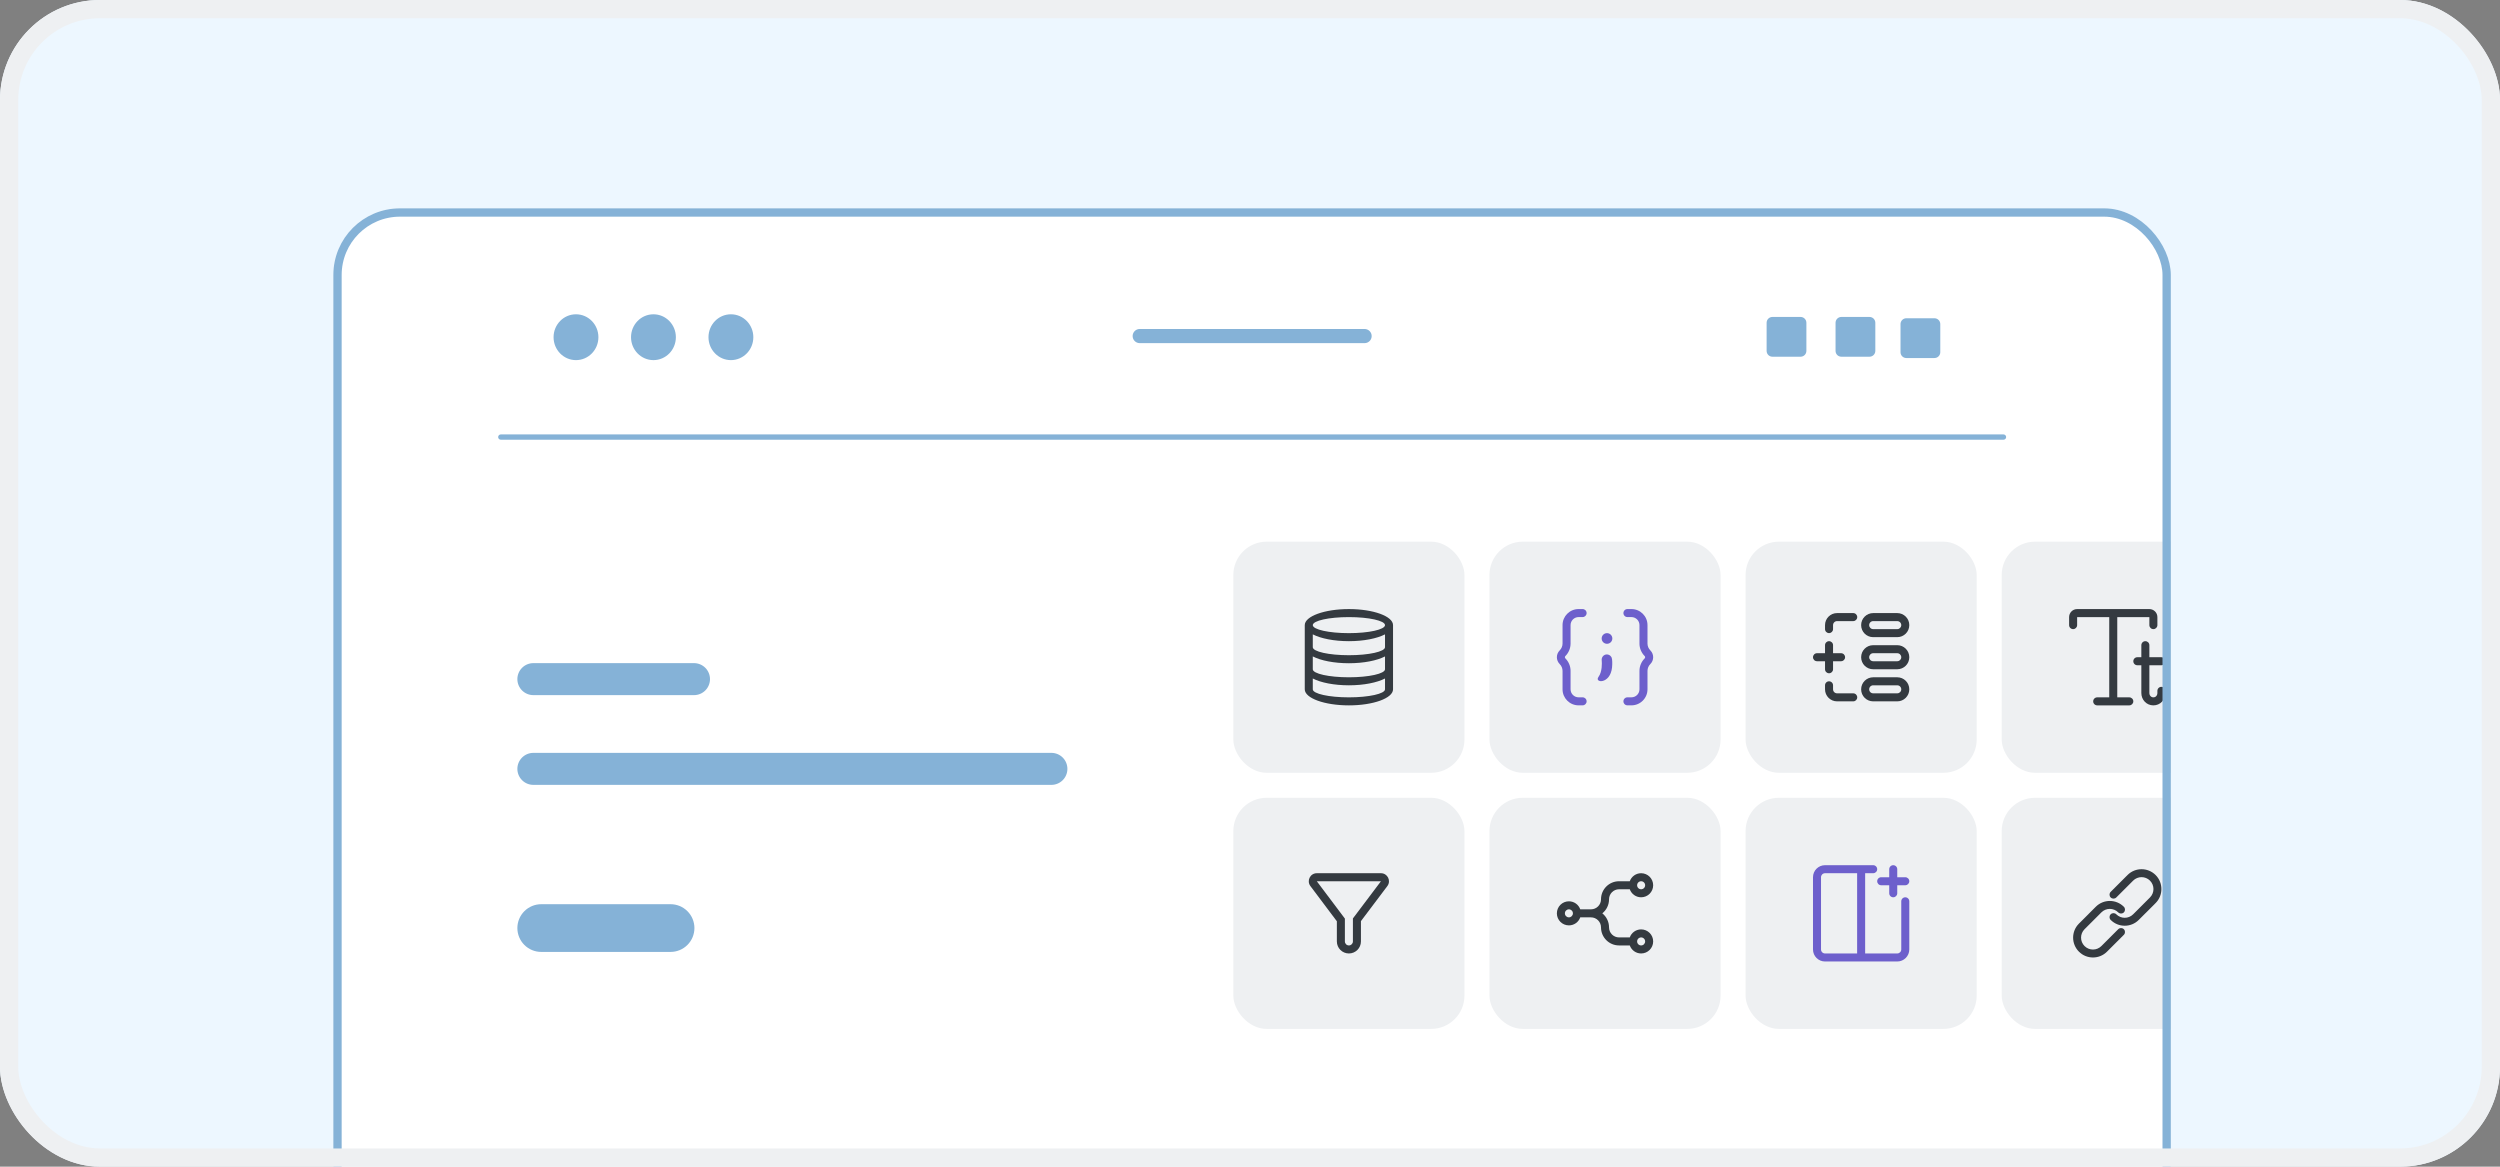 <svg xmlns="http://www.w3.org/2000/svg" width="300" height="140" viewBox="0 0 300 140" fill="none"><rect x="0" y="0" width="300" height="140" fill="#808080" stroke="none"/><g clip-path="url(#clip0_4464_12999)"><rect width="300" height="140" rx="12" fill="#EDF7FF"></rect><g clip-path="url(#clip1_4464_12999)"><rect x="40" y="25" width="220.5" height="168" rx="8" fill="white"></rect><path d="M126.168 90.344H64.005C63.496 90.344 63.007 90.546 62.647 90.906C62.287 91.266 62.084 91.755 62.084 92.264C62.084 92.774 62.287 93.262 62.647 93.622C63.007 93.983 63.496 94.185 64.005 94.185H126.168C126.677 94.185 127.166 93.983 127.526 93.622C127.886 93.262 128.088 92.774 128.088 92.264C128.088 91.755 127.886 91.266 127.526 90.906C127.166 90.546 126.677 90.344 126.168 90.344Z" fill="#85B2D7"></path><path d="M83.279 79.575H64.005C63.496 79.575 63.007 79.778 62.647 80.138C62.287 80.498 62.084 80.986 62.084 81.496C62.084 82.005 62.287 82.494 62.647 82.854C63.007 83.214 63.496 83.416 64.005 83.416H83.279C83.788 83.416 84.277 83.214 84.637 82.854C84.997 82.494 85.199 82.005 85.199 81.496C85.199 80.986 84.997 80.498 84.637 80.138C84.277 79.778 83.788 79.575 83.279 79.575Z" fill="#85B2D7"></path><path d="M240.419 52.766H60.096C60.012 52.766 59.931 52.733 59.871 52.673C59.811 52.613 59.778 52.532 59.778 52.448C59.778 52.364 59.811 52.283 59.871 52.223C59.931 52.163 60.012 52.13 60.096 52.13H240.419C240.504 52.13 240.585 52.163 240.644 52.223C240.704 52.283 240.738 52.364 240.738 52.448C240.738 52.532 240.704 52.613 240.644 52.673C240.585 52.733 240.504 52.766 240.419 52.766Z" fill="#85B2D7"></path><path d="M69.118 43.215C70.605 43.215 71.809 41.984 71.809 40.465C71.809 38.945 70.605 37.714 69.118 37.714C67.632 37.714 66.428 38.945 66.428 40.465C66.428 41.984 67.632 43.215 69.118 43.215Z" fill="#85B2D7"></path><path d="M78.414 43.215C79.9 43.215 81.105 41.984 81.105 40.465C81.105 38.945 79.9 37.714 78.414 37.714C76.928 37.714 75.723 38.945 75.723 40.465C75.723 41.984 76.928 43.215 78.414 43.215Z" fill="#85B2D7"></path><path d="M87.709 43.215C89.195 43.215 90.4 41.984 90.4 40.465C90.4 38.945 89.195 37.714 87.709 37.714C86.223 37.714 85.018 38.945 85.018 40.465C85.018 41.984 86.223 43.215 87.709 43.215Z" fill="#85B2D7"></path><path d="M224.339 38.033H220.963C220.871 38.033 220.781 38.051 220.696 38.086C220.612 38.121 220.535 38.172 220.47 38.237C220.405 38.302 220.354 38.379 220.319 38.463C220.284 38.548 220.266 38.639 220.266 38.73V42.109C220.266 42.201 220.284 42.291 220.319 42.376C220.354 42.46 220.405 42.537 220.47 42.602C220.535 42.667 220.612 42.718 220.696 42.753C220.781 42.788 220.871 42.806 220.963 42.806H224.339C224.524 42.806 224.702 42.733 224.833 42.602C224.964 42.472 225.038 42.294 225.039 42.109V38.73C225.038 38.545 224.964 38.367 224.833 38.237C224.702 38.106 224.524 38.033 224.339 38.033Z" fill="#85B2D7"></path><path d="M216.067 38.033H212.691C212.599 38.033 212.509 38.051 212.424 38.086C212.34 38.121 212.263 38.172 212.198 38.237C212.133 38.302 212.082 38.379 212.047 38.463C212.012 38.548 211.994 38.639 211.994 38.73V42.109C211.994 42.201 212.012 42.291 212.047 42.376C212.082 42.46 212.133 42.537 212.198 42.602C212.263 42.667 212.34 42.718 212.424 42.753C212.509 42.788 212.599 42.806 212.691 42.806H216.067C216.252 42.806 216.43 42.733 216.561 42.602C216.692 42.472 216.766 42.294 216.767 42.109V38.73C216.766 38.545 216.692 38.367 216.561 38.237C216.43 38.106 216.252 38.033 216.067 38.033Z" fill="#85B2D7"></path><path d="M232.134 38.191H228.758C228.667 38.191 228.576 38.209 228.492 38.244C228.407 38.279 228.33 38.331 228.266 38.395C228.201 38.46 228.15 38.537 228.115 38.621C228.079 38.706 228.061 38.797 228.062 38.888V42.267C228.061 42.359 228.079 42.45 228.115 42.534C228.15 42.619 228.201 42.695 228.266 42.76C228.33 42.825 228.407 42.876 228.492 42.911C228.576 42.946 228.667 42.964 228.758 42.964H232.134C232.319 42.964 232.497 42.891 232.628 42.76C232.76 42.63 232.834 42.453 232.834 42.267V38.888C232.834 38.703 232.76 38.526 232.628 38.395C232.497 38.264 232.319 38.191 232.134 38.191Z" fill="#85B2D7"></path><path d="M163.751 39.477H136.766C136.54 39.477 136.324 39.567 136.165 39.726C136.006 39.886 135.916 40.102 135.916 40.327C135.916 40.552 136.006 40.769 136.165 40.928C136.324 41.087 136.54 41.177 136.766 41.177H163.751C163.976 41.177 164.192 41.087 164.351 40.928C164.511 40.769 164.6 40.552 164.6 40.327C164.6 40.102 164.511 39.886 164.351 39.726C164.192 39.567 163.976 39.477 163.751 39.477Z" fill="#85B2D7"></path><path d="M80.467 108.504H64.948C64.189 108.504 63.46 108.806 62.923 109.343C62.386 109.88 62.084 110.608 62.084 111.368C62.084 112.127 62.386 112.855 62.923 113.392C63.46 113.929 64.189 114.231 64.948 114.231H80.467C81.227 114.231 81.955 113.929 82.492 113.392C83.029 112.855 83.331 112.127 83.331 111.368C83.331 110.608 83.029 109.88 82.492 109.343C81.955 108.806 81.227 108.504 80.467 108.504Z" fill="#85B2D7"></path><rect x="148" y="65" width="27.735" height="27.735" rx="4" fill="#EEF0F2"></rect><path fill-rule="evenodd" clip-rule="evenodd" d="M167.164 75.015V82.719C167.164 83.783 164.793 84.645 161.867 84.645C158.942 84.645 156.571 83.783 156.571 82.719V75.015C156.571 73.951 158.942 73.089 161.867 73.089C164.793 73.089 167.164 73.951 167.164 75.015ZM166.201 76.123C165.242 76.618 163.659 76.941 161.867 76.941C160.076 76.941 158.492 76.618 157.534 76.123V77.663C157.534 78.195 159.474 78.626 161.867 78.626C164.261 78.626 166.201 78.195 166.201 77.663V76.123ZM166.201 75.015C166.201 75.547 164.261 75.978 161.867 75.978C159.474 75.978 157.534 75.547 157.534 75.015C157.534 74.483 159.474 74.052 161.867 74.052C164.261 74.052 166.201 74.483 166.201 75.015ZM166.201 82.719V81.419C165.242 81.914 163.659 82.237 161.867 82.237C160.076 82.237 158.492 81.914 157.534 81.419V82.719C157.534 83.251 159.474 83.682 161.867 83.682C164.261 83.682 166.201 83.251 166.201 82.719ZM166.201 80.311V78.771C165.242 79.266 163.659 79.589 161.867 79.589C160.076 79.589 158.492 79.266 157.534 78.771V80.311C157.534 80.843 159.474 81.275 161.867 81.275C164.261 81.275 166.201 80.843 166.201 80.311Z" fill="#343A40"></path><rect x="178.735" y="65" width="27.735" height="27.735" rx="4" fill="#EEF0F2"></rect><path d="M189.913 73.087H189.431C188.367 73.087 187.505 73.949 187.505 75.013V77.223C187.505 77.531 187.383 77.827 187.165 78.045C186.711 78.499 186.711 79.235 187.165 79.689C187.383 79.907 187.505 80.203 187.505 80.511V82.716C187.505 83.779 188.367 84.642 189.431 84.642H189.913C190.179 84.642 190.394 84.426 190.394 84.16C190.394 83.894 190.179 83.679 189.913 83.679H189.431C188.899 83.679 188.468 83.248 188.468 82.716V80.511C188.468 79.947 188.244 79.407 187.846 79.008C187.768 78.93 187.768 78.804 187.846 78.726C188.244 78.327 188.468 77.787 188.468 77.223V75.013C188.468 74.481 188.899 74.05 189.431 74.05H189.913C190.179 74.05 190.394 73.834 190.394 73.568C190.394 73.302 190.179 73.087 189.913 73.087Z" fill="#6D5FCC"></path><path d="M195.292 73.087H195.773C196.837 73.087 197.699 73.949 197.699 75.013V77.223C197.699 77.531 197.822 77.827 198.04 78.045C198.494 78.499 198.494 79.235 198.04 79.689C197.822 79.907 197.699 80.203 197.699 80.511V82.716C197.699 83.779 196.837 84.642 195.773 84.642H195.292C195.026 84.642 194.81 84.426 194.81 84.16C194.81 83.894 195.026 83.679 195.292 83.679H195.773C196.305 83.679 196.736 83.248 196.736 82.716V80.511C196.736 79.947 196.96 79.407 197.359 79.008C197.437 78.93 197.437 78.804 197.359 78.726C196.96 78.327 196.736 77.787 196.736 77.223V75.013C196.736 74.481 196.305 74.05 195.773 74.05H195.292C195.026 74.05 194.81 73.834 194.81 73.568C194.81 73.302 195.026 73.087 195.292 73.087Z" fill="#6D5FCC"></path><path d="M193.48 76.616C193.48 76.969 193.193 77.255 192.839 77.255C192.486 77.255 192.199 76.969 192.199 76.616C192.199 76.264 192.486 75.978 192.839 75.978C193.193 75.978 193.48 76.264 193.48 76.616Z" fill="#6D5FCC"></path><path d="M191.819 81.228C192.284 80.597 192.231 79.555 192.207 79.275C192.202 79.241 192.199 79.206 192.199 79.17C192.199 78.817 192.479 78.531 192.824 78.531C193.047 78.531 193.243 78.651 193.354 78.832C193.373 78.857 193.389 78.891 193.403 78.93C193.427 78.991 193.443 79.057 193.447 79.126C193.5 79.499 193.452 80.04 193.446 80.097C193.221 82.148 191.279 81.963 191.819 81.228Z" fill="#6D5FCC"></path><rect x="209.469" y="65" width="27.735" height="27.735" rx="4" fill="#EEF0F2"></rect><path fill-rule="evenodd" clip-rule="evenodd" d="M227.67 73.57H224.781C223.983 73.57 223.337 74.217 223.337 75.015C223.337 75.813 223.983 76.459 224.781 76.459H227.67C228.468 76.459 229.115 75.813 229.115 75.015C229.115 74.217 228.468 73.57 227.67 73.57ZM224.3 75.015C224.3 74.749 224.515 74.533 224.781 74.533H227.67C227.936 74.533 228.152 74.749 228.152 75.015C228.152 75.281 227.936 75.496 227.67 75.496H224.781C224.515 75.496 224.3 75.281 224.3 75.015Z" fill="#343A40"></path><path fill-rule="evenodd" clip-rule="evenodd" d="M227.67 77.422H224.781C223.983 77.422 223.337 78.069 223.337 78.867C223.337 79.665 223.983 80.311 224.781 80.311H227.67C228.468 80.311 229.115 79.665 229.115 78.867C229.115 78.069 228.468 77.422 227.67 77.422ZM224.3 78.867C224.3 78.601 224.515 78.385 224.781 78.385H227.67C227.936 78.385 228.152 78.601 228.152 78.867C228.152 79.133 227.936 79.348 227.67 79.348H224.781C224.515 79.348 224.3 79.133 224.3 78.867Z" fill="#343A40"></path><path fill-rule="evenodd" clip-rule="evenodd" d="M224.781 81.274H227.67C228.468 81.274 229.115 81.921 229.115 82.719C229.115 83.517 228.468 84.163 227.67 84.163H224.781C223.983 84.163 223.337 83.517 223.337 82.719C223.337 81.921 223.983 81.274 224.781 81.274ZM224.781 82.237C224.515 82.237 224.3 82.453 224.3 82.719C224.3 82.985 224.515 83.2 224.781 83.2H227.67C227.936 83.2 228.152 82.985 228.152 82.719C228.152 82.453 227.936 82.237 227.67 82.237H224.781Z" fill="#343A40"></path><path d="M219.003 77.422C219.003 77.156 219.219 76.941 219.485 76.941C219.751 76.941 219.966 77.156 219.966 77.422V78.385H220.929C221.195 78.385 221.411 78.601 221.411 78.867C221.411 79.133 221.195 79.348 220.929 79.348H219.966V80.311C219.966 80.577 219.751 80.793 219.485 80.793C219.219 80.793 219.003 80.577 219.003 80.311V79.348H218.04C217.774 79.348 217.559 79.133 217.559 78.867C217.559 78.601 217.774 78.385 218.04 78.385H219.003V77.422Z" fill="#343A40"></path><path d="M219.966 75.493V75.015C219.966 74.749 220.182 74.533 220.448 74.533H222.387C222.653 74.533 222.868 74.318 222.868 74.052C222.868 73.786 222.653 73.57 222.387 73.57H220.448C219.65 73.57 219.003 74.217 219.003 75.015V75.493C219.003 75.759 219.219 75.974 219.485 75.974C219.751 75.974 219.966 75.759 219.966 75.493Z" fill="#343A40"></path><path d="M219.966 82.719V82.238C219.966 81.972 219.751 81.756 219.485 81.756C219.219 81.756 219.003 81.972 219.003 82.238V82.719C219.003 83.517 219.65 84.163 220.448 84.163H222.387C222.653 84.163 222.868 83.948 222.868 83.682C222.868 83.416 222.653 83.2 222.387 83.2H220.448C220.182 83.2 219.966 82.985 219.966 82.719Z" fill="#343A40"></path><rect x="240.204" y="65" width="27.735" height="27.735" rx="4" fill="#EEF0F2"></rect><path d="M249.256 73.089C248.725 73.089 248.293 73.52 248.293 74.052V75.015C248.293 75.281 248.509 75.496 248.775 75.496C249.041 75.496 249.256 75.281 249.256 75.015V74.052H253.109V83.682H251.664C251.398 83.682 251.182 83.898 251.182 84.163C251.182 84.429 251.398 84.645 251.664 84.645H255.516C255.782 84.645 255.998 84.429 255.998 84.163C255.998 83.898 255.782 83.682 255.516 83.682H254.072V74.052H257.924V75.015C257.924 75.281 258.139 75.496 258.405 75.496C258.671 75.496 258.887 75.281 258.887 75.015V74.052C258.887 73.52 258.455 73.089 257.924 73.089H249.256Z" fill="#343A40"></path><path d="M256.961 77.422V78.867H256.475C256.211 78.867 255.998 79.082 255.998 79.348C255.998 79.614 256.211 79.83 256.475 79.83H256.961V83.158C256.961 83.979 257.584 84.645 258.405 84.645C259.226 84.645 259.85 83.979 259.85 83.158V82.901C259.85 82.635 259.634 82.42 259.368 82.42C259.102 82.42 258.887 82.635 258.887 82.901V83.158C258.887 83.447 258.694 83.682 258.405 83.682C258.116 83.682 257.924 83.447 257.924 83.158V79.83H259.372C259.636 79.83 259.85 79.614 259.85 79.348C259.85 79.082 259.636 78.867 259.372 78.867H257.924V77.422C257.924 77.156 257.708 76.941 257.442 76.941C257.176 76.941 256.961 77.156 256.961 77.422Z" fill="#343A40"></path><rect x="148" y="95.734" width="27.735" height="27.735" rx="4" fill="#EEF0F2"></rect><path fill-rule="evenodd" clip-rule="evenodd" d="M161.386 110.231V112.972C161.386 113.238 161.601 113.453 161.867 113.453C162.133 113.453 162.349 113.238 162.349 112.972V110.213L165.713 105.749L158.017 105.749L161.386 110.231ZM163.312 110.535L166.482 106.329C166.961 105.694 166.508 104.786 165.713 104.786H158.017C157.223 104.786 156.771 105.693 157.248 106.328L160.423 110.552V112.972C160.423 113.77 161.069 114.416 161.867 114.416C162.665 114.416 163.312 113.77 163.312 112.972V110.535Z" fill="#343A40"></path><rect x="178.735" y="95.734" width="27.735" height="27.735" rx="4" fill="#EEF0F2"></rect><path fill-rule="evenodd" clip-rule="evenodd" d="M196.936 107.675C197.734 107.675 198.38 107.028 198.38 106.231C198.38 105.433 197.734 104.786 196.936 104.786C196.307 104.786 195.772 105.188 195.573 105.749H194.288C193.091 105.749 192.121 106.719 192.121 107.916C192.121 108.581 191.582 109.12 190.917 109.12H189.631C189.433 108.559 188.898 108.157 188.269 108.157C187.471 108.157 186.824 108.803 186.824 109.601C186.824 110.399 187.471 111.046 188.269 111.046C188.898 111.046 189.433 110.644 189.631 110.083H190.917C191.582 110.083 192.121 110.622 192.121 111.286C192.121 112.483 193.091 113.453 194.288 113.453H195.574C195.772 114.014 196.307 114.416 196.936 114.416C197.734 114.416 198.38 113.769 198.38 112.972C198.38 112.174 197.734 111.527 196.936 111.527C196.307 111.527 195.772 111.929 195.573 112.49H194.288C193.623 112.49 193.084 111.951 193.084 111.286C193.084 110.606 192.77 109.998 192.279 109.601C192.77 109.204 193.084 108.597 193.084 107.916C193.084 107.251 193.623 106.712 194.288 106.712H195.574C195.772 107.273 196.307 107.675 196.936 107.675ZM196.936 106.712C197.202 106.712 197.417 106.497 197.417 106.231C197.417 105.965 197.202 105.749 196.936 105.749C196.67 105.749 196.454 105.965 196.454 106.231C196.454 106.497 196.67 106.712 196.936 106.712ZM188.269 110.083C188.535 110.083 188.75 109.867 188.75 109.601C188.75 109.335 188.535 109.12 188.269 109.12C188.003 109.12 187.787 109.335 187.787 109.601C187.787 109.867 188.003 110.083 188.269 110.083ZM197.417 112.972C197.417 113.238 197.202 113.453 196.936 113.453C196.67 113.453 196.454 113.238 196.454 112.972C196.454 112.706 196.67 112.49 196.936 112.49C197.202 112.49 197.417 112.706 197.417 112.972Z" fill="#343A40"></path><rect x="209.469" y="95.734" width="27.735" height="27.735" rx="4" fill="#EEF0F2"></rect><path fill-rule="evenodd" clip-rule="evenodd" d="M219.003 103.823H224.781C225.047 103.823 225.263 104.039 225.263 104.305C225.263 104.571 225.047 104.786 224.781 104.786H223.818V114.416H227.67C227.936 114.416 228.152 114.201 228.152 113.935V108.157C228.152 107.891 228.367 107.675 228.633 107.675C228.899 107.675 229.115 107.891 229.115 108.157V113.935C229.115 114.733 228.468 115.379 227.67 115.379H219.003C218.205 115.379 217.559 114.733 217.559 113.935V105.268C217.559 104.47 218.205 103.823 219.003 103.823ZM222.855 114.416V104.786H219.003C218.737 104.786 218.522 105.002 218.522 105.268V113.935C218.522 114.201 218.737 114.416 219.003 114.416H222.855Z" fill="#6D5FCC"></path><path d="M227.189 103.823C226.923 103.823 226.707 104.039 226.707 104.305V105.268H225.744C225.478 105.268 225.263 105.483 225.263 105.749C225.263 106.015 225.478 106.231 225.744 106.231H226.707V107.194C226.707 107.46 226.923 107.675 227.189 107.675C227.455 107.675 227.67 107.46 227.67 107.194V106.231H228.633C228.899 106.231 229.115 106.015 229.115 105.749C229.115 105.483 228.899 105.268 228.633 105.268H227.67V104.305C227.67 104.039 227.455 103.823 227.189 103.823Z" fill="#6D5FCC"></path><rect x="240.204" y="95.734" width="27.735" height="27.735" rx="4" fill="#EEF0F2"></rect><path d="M255.976 105.676L253.956 107.696C253.77 107.882 253.468 107.882 253.282 107.696C253.096 107.51 253.096 107.209 253.282 107.023L255.303 105.002C256.233 104.072 257.741 104.072 258.671 105.002C259.601 105.932 259.601 107.44 258.671 108.37L256.65 110.39C255.72 111.32 254.212 111.32 253.282 110.39C253.096 110.204 253.096 109.903 253.282 109.717C253.468 109.531 253.77 109.531 253.956 109.717C254.514 110.275 255.419 110.275 255.976 109.717L257.997 107.696C258.555 107.138 258.555 106.234 257.997 105.676C257.439 105.118 256.534 105.118 255.976 105.676Z" fill="#343A40"></path><path d="M252.166 113.527L254.187 111.506C254.373 111.32 254.675 111.32 254.861 111.506C255.047 111.692 255.047 111.994 254.861 112.18L252.84 114.2C251.91 115.13 250.402 115.13 249.472 114.2C248.542 113.27 248.542 111.763 249.472 110.833L251.493 108.812C252.423 107.882 253.931 107.882 254.861 108.812C255.047 108.998 255.047 109.3 254.861 109.486C254.675 109.672 254.373 109.672 254.187 109.486C253.629 108.928 252.724 108.928 252.166 109.486L250.146 111.506C249.588 112.064 249.588 112.969 250.146 113.527C250.704 114.085 251.608 114.085 252.166 113.527Z" fill="#343A40"></path></g><rect x="40.5" y="25.5" width="219.5" height="167" rx="7.5" stroke="#85B2D7"></rect></g><rect x="1.094" y="1.094" width="297.812" height="137.812" rx="10.906" stroke="#EEF0F2" stroke-width="2.188"></rect><defs><clipPath id="clip0_4464_12999"><rect width="300" height="140" rx="12" fill="white"></rect></clipPath><clipPath id="clip1_4464_12999"><rect x="40" y="25" width="220.5" height="168" rx="8" fill="white"></rect></clipPath></defs></svg>